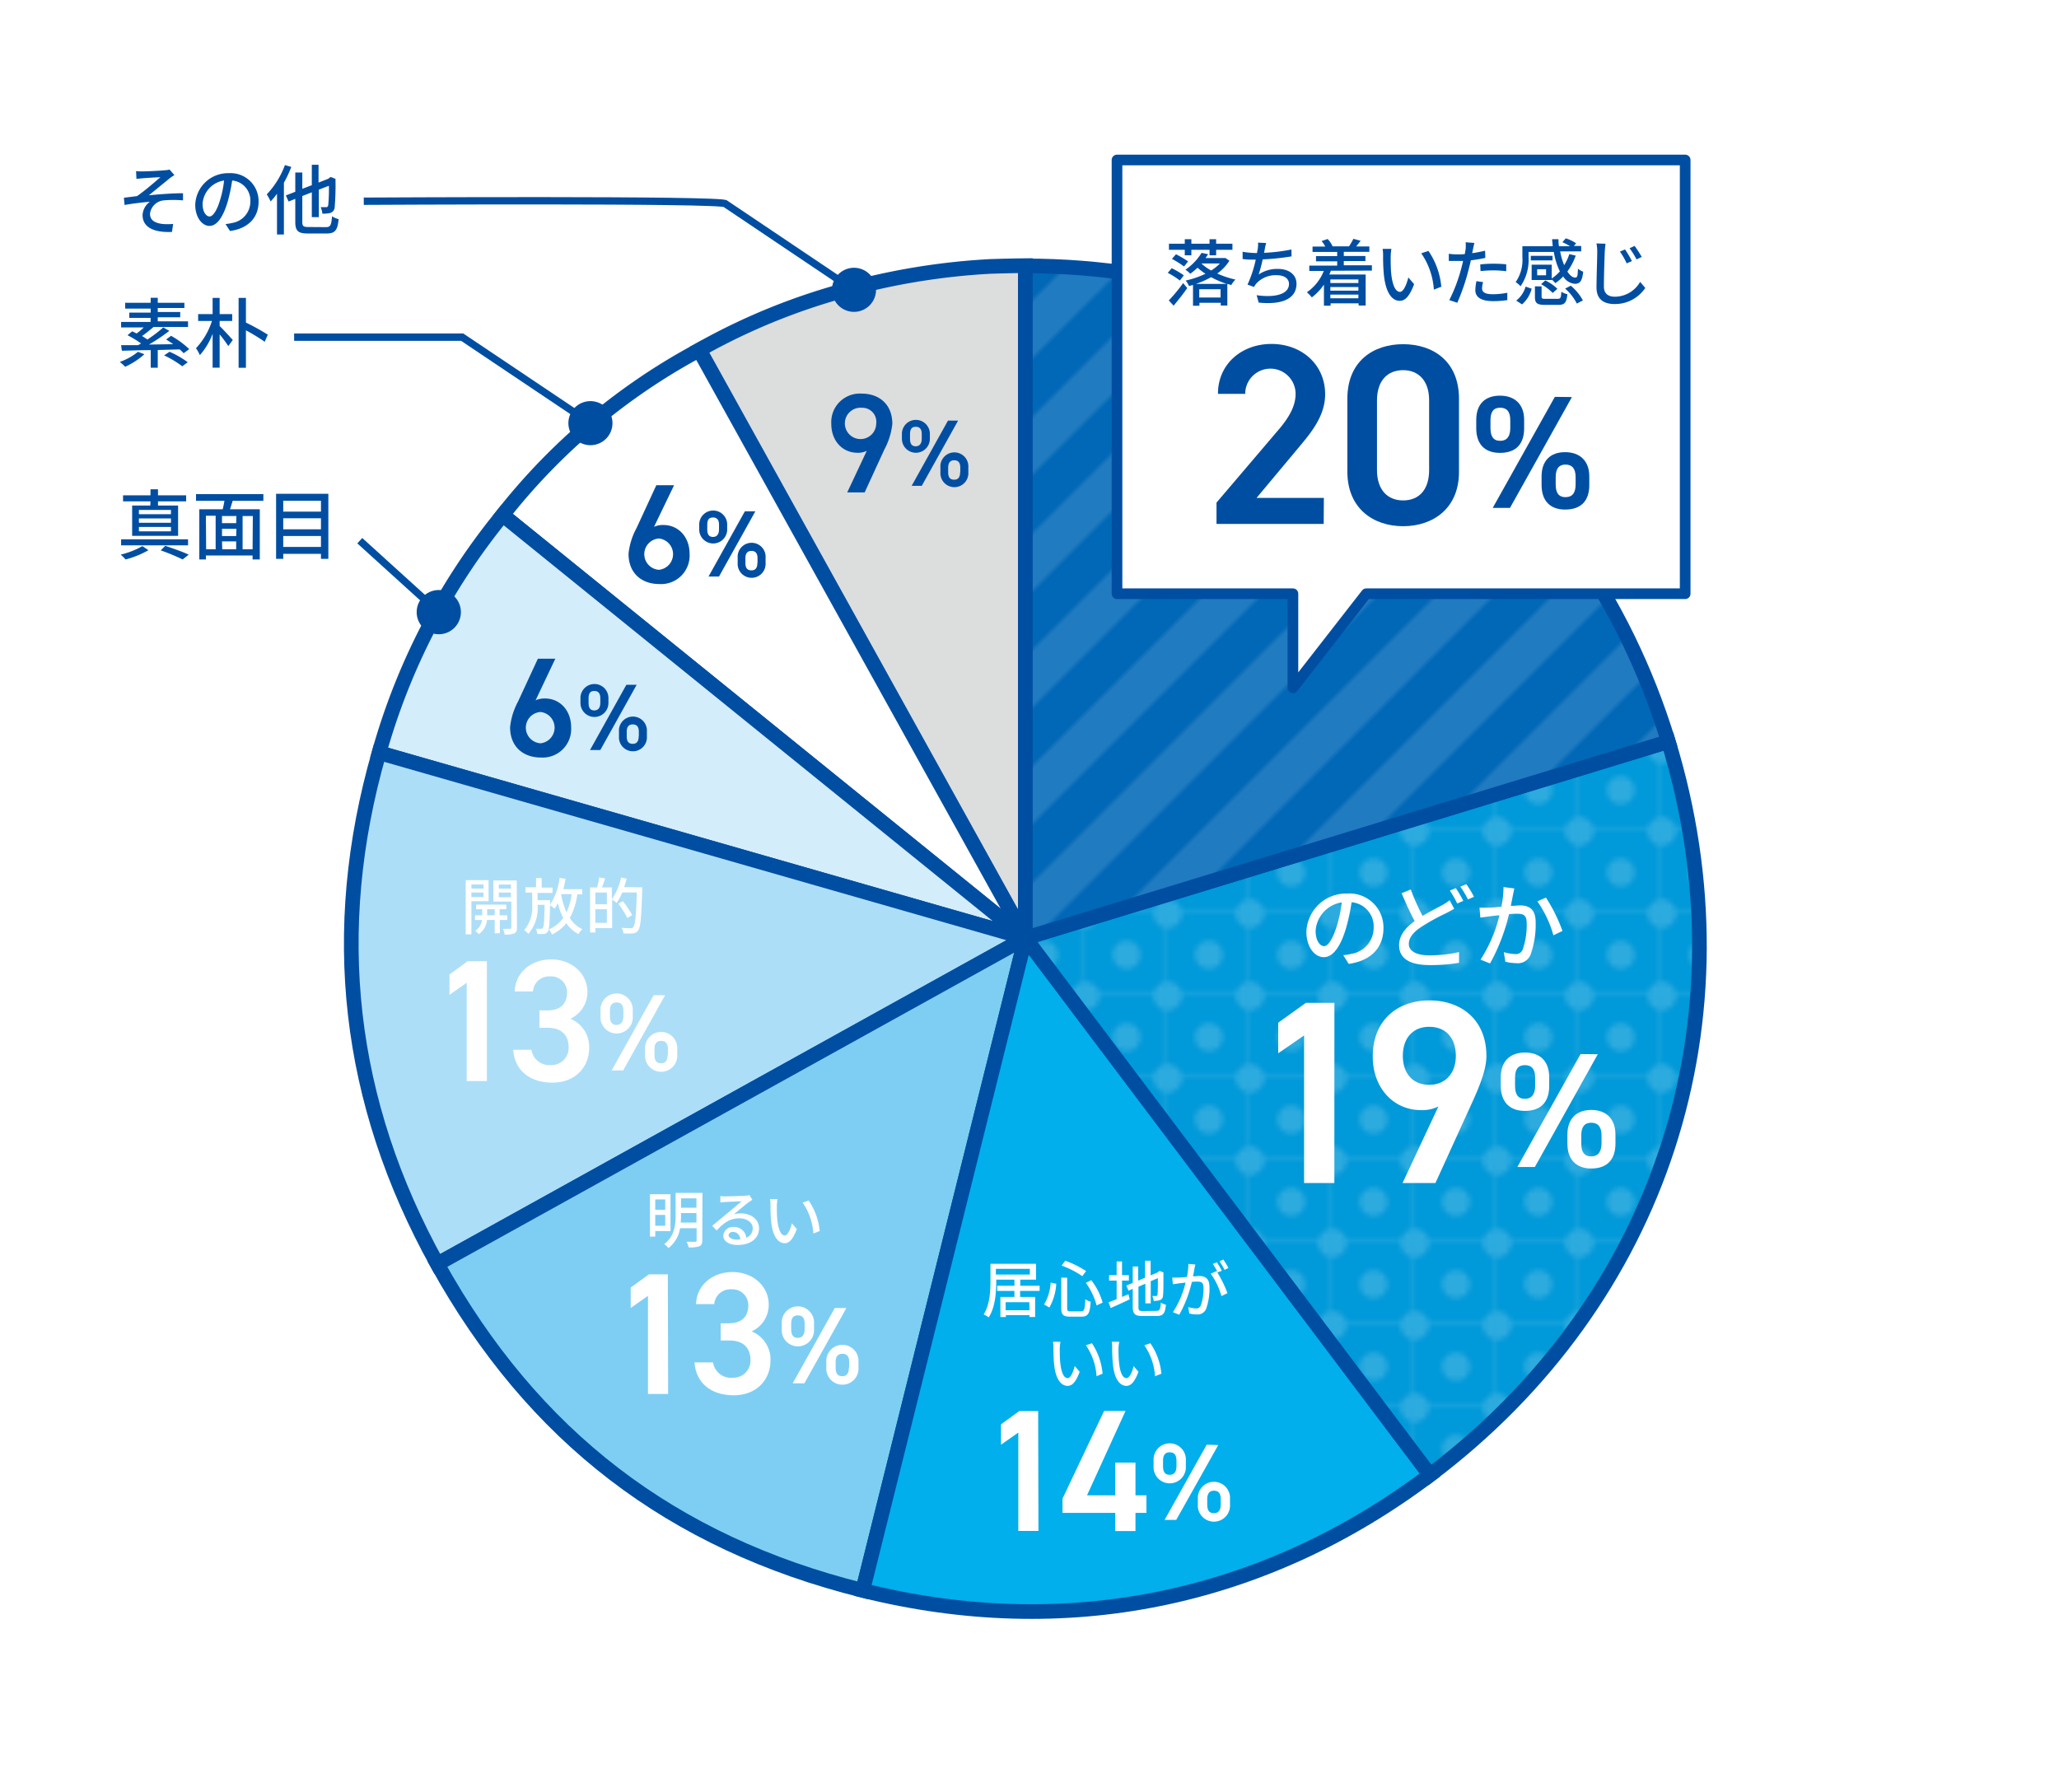 <svg xmlns="http://www.w3.org/2000/svg" xmlns:xlink="http://www.w3.org/1999/xlink" viewBox="0 0 340 296">
  <defs>
    <style>
      .cls-1, .cls-14 {
        fill: none;
      }

      .cls-2 {
        fill: #0099d9;
      }

      .cls-3 {
        fill: #2dabdf;
      }

      .cls-4 {
        fill: #0068b7;
      }

      .cls-5 {
        fill: #207bc0;
      }

      .cls-6 {
        fill: #dcdddd;
      }

      .cls-10, .cls-11, .cls-12, .cls-13, .cls-14, .cls-16, .cls-6, .cls-7, .cls-8, .cls-9 {
        stroke: #004ea2;
      }

      .cls-10, .cls-11, .cls-12, .cls-13, .cls-14, .cls-6, .cls-7, .cls-8, .cls-9 {
        stroke-miterlimit: 10;
      }

      .cls-10, .cls-11, .cls-12, .cls-13, .cls-6, .cls-7, .cls-8, .cls-9 {
        stroke-width: 2.42px;
      }

      .cls-16, .cls-17, .cls-7 {
        fill: #fff;
      }

      .cls-8 {
        fill: #d3edfb;
      }

      .cls-9 {
        fill: #addef8;
      }

      .cls-10 {
        fill: #7ecef4;
      }

      .cls-11 {
        fill: #00afec;
      }

      .cls-12 {
        fill: url(#新規パターンスウォッチ_10);
      }

      .cls-13 {
        fill: url(#新規パターンスウォッチ_9);
      }

      .cls-14 {
        stroke-width: 1.21px;
      }

      .cls-15 {
        fill: #004ea2;
      }

      .cls-16 {
        stroke-linecap: round;
        stroke-linejoin: round;
        stroke-width: 1.76px;
      }
    </style>
    <pattern id="新規パターンスウォッチ_10" data-name="新規パターンスウォッチ 10" width="15.94" height="15.94" patternTransform="translate(43.24 28.51) scale(0.85)" patternUnits="userSpaceOnUse" viewBox="0 0 15.94 15.94">
      <rect class="cls-1" width="15.94" height="15.94"/>
      <rect class="cls-2" width="15.94" height="15.94"/>
      <circle class="cls-3" cx="7.97" cy="7.97" r="2.74"/>
      <path class="cls-3" d="M15.94,2.74V0H13.2A2.74,2.74,0,0,0,15.94,2.74Z"/>
      <path class="cls-3" d="M15.94,13.2a2.74,2.74,0,0,0-2.74,2.74h2.74Z"/>
      <path class="cls-3" d="M2.74,0H0V2.74A2.74,2.74,0,0,0,2.74,0Z"/>
      <path class="cls-3" d="M0,13.2v2.74H2.74A2.74,2.74,0,0,0,0,13.2Z"/>
    </pattern>
    <pattern id="新規パターンスウォッチ_9" data-name="新規パターンスウォッチ 9" width="16" height="206" patternTransform="translate(-156.86 174.93) rotate(45) scale(0.85)" patternUnits="userSpaceOnUse" viewBox="0 0 16 206">
      <rect class="cls-1" width="16" height="206"/>
      <rect class="cls-4" width="8" height="206"/>
      <rect class="cls-5" x="8" width="8" height="206"/>
    </pattern>
  </defs>
  <g id="レイヤー_2" data-name="レイヤー 2">
    <g id="文字">
      <g>
        <rect class="cls-1" width="340" height="296"/>
        <g>
          <path class="cls-6" d="M163.51,44a112.62,112.62,0,0,0-22.93,3.64,104.82,104.82,0,0,0-25.09,10.13l53.83,97.1v-111C167.42,43.89,165.4,43.94,163.51,44Z"/>
          <path class="cls-7" d="M169.32,154.91,83,85.05a103.27,103.27,0,0,1,32.45-27.24Z"/>
          <path class="cls-8" d="M169.32,154.91,62.6,124.31A107.88,107.88,0,0,1,83,85.05Z"/>
          <path class="cls-9" d="M169.32,154.91,72.21,208.74q-22.29-40.22-9.61-84.43Z"/>
          <path class="cls-10" d="M169.32,154.91,142.46,262.64c-31.59-7.88-54.46-25.42-70.25-53.9Z"/>
          <path class="cls-11" d="M169.32,154.91l66.81,88.67c-27.52,20.74-60.24,27.4-93.67,19.06Z"/>
          <path class="cls-12" d="M169.32,154.91l106.17-32.46c14,45.8-1.11,92.31-39.36,121.13Z"/>
          <path class="cls-13" d="M169.32,154.91v-111c49.79,0,91.61,31,106.17,78.56Z"/>
        </g>
        <g>
          <line class="cls-14" x1="59.41" y1="89.29" x2="72.55" y2="101.21"/>
          <path class="cls-15" d="M70,103.79a3.65,3.65,0,1,0-.25-5.15A3.65,3.65,0,0,0,70,103.79Z"/>
        </g>
        <g>
          <path class="cls-15" d="M24.51,90.86a15.27,15.27,0,0,1-3.77,1.53,8.78,8.78,0,0,0-.81-.8,13.64,13.64,0,0,0,3.58-1.4Zm6.54-.8H20v-1H31.05Zm-6.2-7.26H20.32v-1h4.53v-1h1.24v1h4.65v1H26.09v.69h3.32v5H21.82v-5h3Zm3.38,1.41H22.94v.71h5.29Zm0,1.41H22.94v.71h5.29Zm0,1.4H22.94v.73h5.29Zm-.94,3.12c1.38.47,2.93,1,3.87,1.46l-1,.79a34.75,34.75,0,0,0-3.62-1.5Z"/>
          <path class="cls-15" d="M38.42,82.71c-.15.47-.3,1-.43,1.39H42.9v8.29H41.71v-.65H34v.65H32.91V84.1h3.87c.1-.43.21-.93.28-1.39H32.37V81.6H43.49v1.11Zm-4.38,8h1.57V85.17H34Zm5-5.49H36.66v1.18H39Zm0,2.11H36.66v1.2H39Zm-2.34,3.38H39V89.41H36.66Zm5.05-5.49H40.06v5.49h1.65Z"/>
          <path class="cls-15" d="M54.22,81.55V92.29H53v-.83H46.77v.83H45.59V81.55ZM46.77,82.7v1.79H53V82.7Zm0,2.89v1.82H53V85.59ZM53,90.32v-1.8H46.77v1.8Z"/>
        </g>
        <g>
          <polyline class="cls-14" points="97.65 69.99 76.32 55.68 48.57 55.68"/>
          <path class="cls-15" d="M99.53,66.86a3.64,3.64,0,1,1-5.06,1A3.65,3.65,0,0,1,99.53,66.86Z"/>
        </g>
        <g>
          <path class="cls-15" d="M23.84,58.5a12.38,12.38,0,0,1-3.17,2.07,7.66,7.66,0,0,0-.89-.8,9.93,9.93,0,0,0,3-1.67Zm6.48-.17a6.62,6.62,0,0,0-.65-.63l-3.62.1v2.93H24.89V57.82c-1.81,0-3.47.08-4.77.1L20,57l2.81,0,.49-.28a17.79,17.79,0,0,0-2.24-1.36l.77-.65.73.36a10.13,10.13,0,0,0,1.18-1H20v-.9h4.87v-.67H21.35v-.87h3.53v-.67H20.67V50h4.21v-.82h1.17V50h4.4v.86h-4.4v.67h3.71v.87H26.05v.67h5V54h-5.7c-.62.53-1.31,1.09-1.89,1.49.31.2.61.39.88.58a22.59,22.59,0,0,0,2.62-2l1,.57A30.81,30.81,0,0,1,24.6,56.9l4-.06c-.39-.28-.79-.55-1.17-.78l.82-.6a14.68,14.68,0,0,1,3,2.2ZM28,58.09a15.58,15.58,0,0,1,3,1.73l-.9.67a16.5,16.5,0,0,0-3-1.8Z"/>
          <path class="cls-15" d="M36.27,53.84c.5.47,1.85,1.94,2.17,2.31l-.74,1a22.28,22.28,0,0,0-1.43-1.93v5.5H35.11v-5.6A11.35,11.35,0,0,1,33,58.65a6.06,6.06,0,0,0-.64-1.14A11.77,11.77,0,0,0,35,53H32.72V51.87h2.39V49.2h1.16v2.67h2.07V53H36.27Zm7.44,2.6a31.08,31.08,0,0,0-3.1-1.89v6.19H39.4V49.2h1.21v4.07a37.42,37.42,0,0,1,3.61,2Z"/>
        </g>
        <g>
          <path class="cls-15" d="M23.52,28.31c.53,0,3-.11,3.74-.2A3,3,0,0,0,28,28l.8.92a6.81,6.81,0,0,0-.81.55c-.91.75-2.46,2-3.4,2.78,1.8-.18,4-.34,5.63-.34v1.18a18.11,18.11,0,0,0-3.18,0,2.52,2.52,0,0,0-2.27,2.21c0,1.13.91,1.53,2,1.68a9.45,9.45,0,0,0,1.82,0L28.4,38.3c-3.11.14-4.86-.83-4.86-2.8a2.91,2.91,0,0,1,1.21-2.18c-1.24.1-2.79.29-4.18.53l-.11-1.2c.68-.07,1.52-.19,2.16-.26,1.25-.85,3.06-2.43,3.86-3.12-.54,0-2.43.13-2.95.17l-1,.1-.06-1.28A9.11,9.11,0,0,0,23.52,28.31Z"/>
          <path class="cls-15" d="M37.24,37a6.63,6.63,0,0,0,1.1-.18,3.57,3.57,0,0,0,3-3.53,3.3,3.3,0,0,0-3-3.48,29.2,29.2,0,0,1-.74,3.5c-.76,2.55-1.79,4-3,4s-2.36-1.4-2.36-3.48A5.41,5.41,0,0,1,37.8,28.6a4.62,4.62,0,0,1,4.9,4.71c0,2.6-1.68,4.42-4.72,4.84ZM36.35,33A16.47,16.47,0,0,0,37,29.81a4.17,4.17,0,0,0-3.55,3.85c0,1.43.65,2.09,1.15,2.09S35.78,34.94,36.35,33Z"/>
          <path class="cls-15" d="M48.1,27.57a18.54,18.54,0,0,1-1.22,2.6v8.55H45.74V32a12.67,12.67,0,0,1-1.05,1.27,9.07,9.07,0,0,0-.64-1.17,14.08,14.08,0,0,0,3-4.84Zm5.73,9.94c.74,0,.88-.34,1-1.79a3.5,3.5,0,0,0,1.09.47c-.19,1.79-.53,2.37-2,2.37H50.85c-1.63,0-2.09-.41-2.09-1.94V32.84l-1.1.44-.46-1,1.56-.61V28.49h1.16v2.69l1.57-.6V27.21H52.6v2.94l1.61-.63.18-.14.21-.16.8.32,0,.18a43.11,43.11,0,0,1-.13,4.44,1.05,1.05,0,0,1-.71,1,4.26,4.26,0,0,1-1.33.12,3.52,3.52,0,0,0-.28-1.07c.31,0,.72,0,.88,0s.3,0,.37-.33a26.51,26.51,0,0,0,.11-3.2l-1.66.64v4.54H51.49v-4.1l-1.57.61v4.24c0,.73.15.88,1,.88Z"/>
        </g>
        <polygon class="cls-16" points="278.27 26.42 184.45 26.42 184.45 98.05 213.5 98.05 213.5 113.6 225.61 98.05 278.27 98.05 278.27 26.42"/>
        <g>
          <g>
            <path class="cls-15" d="M194.83,46.33a12.19,12.19,0,0,0-2-1.27l.65-.77a13.37,13.37,0,0,1,2,1.18ZM193,49.62a26.86,26.86,0,0,0,2.37-2.87l.68.82c-.69,1-1.5,2-2.25,2.91Zm2.64-8.37h-2.61v-1h2.61V39.5h1.09v.75h3V39.5h1.09v.75h2.69v1h-2.69v.91h-1.09v-.91h-3v.91h-1.09Zm-1.45.74a17.21,17.21,0,0,1,2,1.18l-.67.84a16.16,16.16,0,0,0-2-1.26Zm8.82,1.07A7.6,7.6,0,0,1,201,45.17a15.56,15.56,0,0,0,3,1,4.44,4.44,0,0,0-.68.9l-.65-.19v3.58h-1.09V50h-3.52v.49H197V47.05l-.66.19a3.87,3.87,0,0,0-.55-.91,15.07,15.07,0,0,0,3.27-1.12,10.72,10.72,0,0,1-1.31-1,11.26,11.26,0,0,1-1.21,1,3.9,3.9,0,0,0-.79-.67,9.18,9.18,0,0,0,2.66-2.78l1.09.22-.43.63h3.1l.19,0Zm-.46,3.82a15.93,15.93,0,0,1-2.56-1.1,16.25,16.25,0,0,1-2.49,1.1Zm-1,2.25V47.76h-3.52v1.37Zm-3.17-5.62A7.94,7.94,0,0,0,200,44.67a7,7,0,0,0,1.44-1.16Z"/>
            <path class="cls-15" d="M213.27,42.34a41.62,41.62,0,0,1-4.77.5,22,22,0,0,1-.66,2.49,5.45,5.45,0,0,1,3.17-.92c1.91,0,3.08,1,3.08,2.45,0,2.56-2.54,3.5-6.25,3.11l-.33-1.22c2.68.4,5.34,0,5.34-1.87,0-.8-.69-1.43-2-1.43a4.32,4.32,0,0,0-3.42,1.4,3.59,3.59,0,0,0-.35.54L206,47a19.52,19.52,0,0,0,1.36-4.12c-.78,0-1.52,0-2.17-.11V41.58a15,15,0,0,0,2.34.21h.05c0-.25.08-.47.11-.65a5.77,5.77,0,0,0,.05-1.07l1.34.06a9.33,9.33,0,0,0-.24,1.09l-.11.53a28.58,28.58,0,0,0,4.52-.55Z"/>
            <path class="cls-15" d="M219.77,44.71l-.26.62h6v5.13h-1.16v-.37h-4.63v.39h-1.1V47a8.82,8.82,0,0,1-2,2.11,5.89,5.89,0,0,0-.82-.84,7.73,7.73,0,0,0,2.8-3.53h-2.4v-.88h4.61v-.7h-3.5V42.3h3.5v-.69h-4.07v-.89h2.1a4.53,4.53,0,0,0-.61-.91l1-.34a4.39,4.39,0,0,1,.82,1.21l-.1,0h2.88l-.07,0a9.25,9.25,0,0,0,.72-1.24l1.2.32c-.25.34-.52.68-.74.94h2.18v.89H221.9v.69h3.57v.83H221.9v.7h4.64v.88Zm-.09,1.44v.59h4.63v-.59Zm4.63,1.25h-4.63V48h4.63Zm0,1.86v-.61h-4.63v.61Z"/>
            <path class="cls-15" d="M229.64,42.41c0,.74,0,1.75.08,2.67.18,1.88.66,3.12,1.46,3.12.59,0,1.11-1.29,1.38-2.38l.95,1.11c-.75,2-1.48,2.75-2.36,2.75-1.2,0-2.3-1.15-2.63-4.28a31.55,31.55,0,0,1-.13-3.18,6.22,6.22,0,0,0-.08-1.12l1.45,0A9.53,9.53,0,0,0,229.64,42.41ZM238,47.35l-1.23.48a11.86,11.86,0,0,0-2.08-6l1.19-.39A12.51,12.51,0,0,1,238,47.35Z"/>
            <path class="cls-15" d="M245.27,42.59a23.8,23.8,0,0,1-2.39.4c-.1.51-.24,1-.37,1.54A35,35,0,0,1,240.64,50l-1.32-.44a26.09,26.09,0,0,0,2-5.33c.1-.36.2-.75.28-1.14l-.94,0c-.56,0-1,0-1.42,0l0-1.18a9.73,9.73,0,0,0,1.45.1c.37,0,.77,0,1.19-.05.06-.35.12-.66.14-.87a5.94,5.94,0,0,0,0-1.08l1.45.11c-.09.3-.18.78-.23,1l-.14.69a21.09,21.09,0,0,0,2.13-.41Zm-.37,4a4.32,4.32,0,0,0-.17,1c0,.54.29,1,1.8,1a12.7,12.7,0,0,0,2.37-.24l0,1.21a15.74,15.74,0,0,1-2.35.17c-1.93,0-2.93-.63-2.93-1.81a8.53,8.53,0,0,1,.18-1.49Zm-.47-2.92a18.94,18.94,0,0,1,2.22-.12,20.35,20.35,0,0,1,2.07.1l0,1.14a17.64,17.64,0,0,0-2-.14,20.33,20.33,0,0,0-2.24.12Z"/>
            <path class="cls-15" d="M256.23,46.24h-3.31V43.71h3.31V46a7.15,7.15,0,0,0,1.35-1.18,11.78,11.78,0,0,1-1-3.21h-4.17v.9a7.67,7.67,0,0,1-1.32,4.76,4,4,0,0,0-.81-.68,6.43,6.43,0,0,0,1.11-4.09V40.66h5c0-.38-.08-.77-.09-1.16h1.05c0,.39,0,.78.09,1.16h1.81A8.14,8.14,0,0,0,258,40l.55-.64a6.32,6.32,0,0,1,1.71.82l-.37.44h1.21v.9h-3.47a10.89,10.89,0,0,0,.66,2.27,8.19,8.19,0,0,0,.85-1.82l1.06.24a10.42,10.42,0,0,1-1.38,2.63c.42.66.87,1,1.29,1s.4-.4.46-1.46a3.08,3.08,0,0,0,.86.49c-.17,1.57-.54,2-1.38,2a2.5,2.5,0,0,1-1.92-1.22,7.57,7.57,0,0,1-1.3,1.11,5,5,0,0,0-.61-.62Zm-5.86,3.4a4.44,4.44,0,0,0,1.55-2.31l1,.35a5.09,5.09,0,0,1-1.59,2.59Zm6-6.64h-3.59v-.75h3.59Zm.83,6.35c.49,0,.57-.14.62-1.17a3.4,3.4,0,0,0,1,.41c-.14,1.41-.46,1.76-1.51,1.76h-2.15c-1.37,0-1.7-.3-1.7-1.34V47.29h1.1V49c0,.31.09.35.71.35Zm-1.9-4.89h-1.47v1h1.47Zm-.13,1.85a7.4,7.4,0,0,1,2,1.39l-.78.68a7.76,7.76,0,0,0-1.91-1.45Zm4.21.87a8.33,8.33,0,0,1,2,2.43l-1,.52a8.22,8.22,0,0,0-1.93-2.47Z"/>
            <path class="cls-15" d="M265.12,40.25c-.06.43-.1.94-.13,1.36-.05,1.32-.14,4-.14,5.71,0,1.24.79,1.68,1.81,1.68a4.83,4.83,0,0,0,4.17-2.45l.85,1a6,6,0,0,1-5.05,2.66c-1.81,0-3-.78-3-2.74,0-1.69.12-4.75.12-5.9a6.44,6.44,0,0,0-.13-1.37Zm4.36,2.87-.87.37a12.23,12.23,0,0,0-1.11-1.94l.84-.36A18.54,18.54,0,0,1,269.48,43.12Zm1.62-.69-.86.41A12.5,12.5,0,0,0,269.09,41l.83-.39A20.7,20.7,0,0,1,271.1,42.43Z"/>
          </g>
          <g>
            <path class="cls-15" d="M218.58,86.52h-17.7V83l10.06-11.81c1.91-2.2,3-4.11,3-6.15a4.16,4.16,0,0,0-8.32,0h-4.5c0-5,4-8.24,8.83-8.24,5,0,8.87,3.4,8.87,8.32,0,3.7-2.54,6.58-4.41,8.83l-6.92,8.28h11.12Z"/>
            <path class="cls-15" d="M231.7,86.9c-4.88,0-9.21-2.89-9.21-9V65.84c0-6.24,4.33-9,9.21-9s9.22,2.76,9.22,9V77.94C240.92,84,236.59,86.9,231.7,86.9Zm0-25.77c-2.67,0-4.32,1.83-4.32,5V77.64c0,3.15,1.65,5,4.32,5s4.29-1.82,4.29-5V66.1C236,63,234.34,61.13,231.7,61.13Z"/>
            <path class="cls-15" d="M251.68,70.73c0,2.39-1.15,4.06-4,4.06-2.53,0-3.91-1.48-3.91-4.06V69.34c0-2.57,1.44-4,3.91-4s4,1.44,4,4Zm-2.29,0V69.4c0-1.41-.56-2.07-1.67-2.07s-1.6.69-1.6,2.07v1.3c0,1.3.43,2.1,1.6,2.1S249.39,72,249.39,70.7Zm10.18-5.16L249.34,83.88h-2.85l10.26-18.34Zm2.87,14.52c0,2.39-1.14,4.06-4,4.06-2.5,0-3.88-1.48-3.88-4.06V78.67c0-2.57,1.44-4,3.88-4s4,1.44,4,4Zm-2.26,0v-1.3c0-1.41-.58-2.07-1.67-2.07s-1.62.69-1.62,2.07V80c0,1.3.42,2.1,1.62,2.1S260.18,81.31,260.18,80Z"/>
          </g>
        </g>
        <g>
          <g>
            <path class="cls-17" d="M221.81,157.74a8.26,8.26,0,0,0,1.35-.22,4.35,4.35,0,0,0,3.67-4.3,4,4,0,0,0-3.64-4.22,34.43,34.43,0,0,1-.91,4.25c-.91,3.09-2.17,4.82-3.69,4.82s-2.87-1.69-2.87-4.22a6.58,6.58,0,0,1,6.78-6.29,5.61,5.61,0,0,1,5.95,5.72c0,3.17-2,5.38-5.74,5.9Zm-1.07-4.81a20.89,20.89,0,0,0,.82-3.9,5.07,5.07,0,0,0-4.31,4.68c0,1.75.78,2.54,1.39,2.54S220,155.27,220.74,152.93Z"/>
            <path class="cls-17" d="M240.13,150.07c-.4.24-.81.46-1.3.72a37.48,37.48,0,0,0-4,2.19c-1.35.87-2.19,1.8-2.19,2.91s1.13,1.88,3.4,1.88a22.65,22.65,0,0,0,4.89-.54V159a28,28,0,0,1-4.82.38c-2.92,0-5.08-.85-5.08-3.27,0-1.61,1-2.86,2.57-4-.71-1.28-1.47-3-2.16-4.6l1.52-.62a34.44,34.44,0,0,0,1.95,4.36c1.24-.74,2.48-1.35,3.26-1.79a7.25,7.25,0,0,0,1.21-.8Zm.27-3.41a18.68,18.68,0,0,1,1.23,2.11l-1,.44a18.34,18.34,0,0,0-1.22-2.14Zm1.73-.65a16.22,16.22,0,0,1,1.27,2.09l-1,.44a13.84,13.84,0,0,0-1.26-2.11Z"/>
            <path class="cls-17" d="M250.06,146.72c-.07.32-.15.7-.21,1s-.23,1.19-.37,1.88c.63,0,1.17-.08,1.52-.08,1.47,0,2.58.62,2.58,2.73a14.62,14.62,0,0,1-.87,5.49,2.26,2.26,0,0,1-2.34,1.32,8.42,8.42,0,0,1-1.79-.23l-.26-1.59a8.22,8.22,0,0,0,1.87.32,1.21,1.21,0,0,0,1.24-.72,12.17,12.17,0,0,0,.67-4.42c0-1.3-.58-1.52-1.55-1.52-.3,0-.81,0-1.37.08a32.1,32.1,0,0,1-3.13,8.13l-1.57-.63a23.78,23.78,0,0,0,3.12-7.33c-.69.07-1.3.13-1.64.18s-1.08.14-1.51.21l-.14-1.65a14,14,0,0,0,1.45,0c.49,0,1.3-.07,2.16-.15a16,16,0,0,0,.35-3.25Zm5.22,1.51a26.91,26.91,0,0,1,2.73,5.51l-1.5.72a18.29,18.29,0,0,0-2.65-5.61Z"/>
          </g>
          <g>
            <path class="cls-17" d="M220.34,195.37h-5V171l-4.27,2.94v-5.05l4.57-3.28h4.71Z"/>
            <path class="cls-17" d="M237.52,182.73a6,6,0,0,1-2.84.6c-4.66,0-8-3.75-8-8.84,0-6,4.06-9.28,9.36-9.28s9.41,3.24,9.41,9.19c0,2.2-1.08,4.88-2.42,7.81l-6,13.16h-5.43ZM236,169.57c-2.71,0-4.35,1.9-4.35,4.79s1.64,4.79,4.35,4.79,4.4-1.94,4.4-4.79S238.82,169.57,236,169.57Z"/>
            <path class="cls-17" d="M255.82,179.33c0,2.43-1.16,4.13-4,4.13-2.56,0-4-1.51-4-4.13v-1.4c0-2.62,1.46-4.11,4-4.11s4,1.46,4,4.11Zm-2.32,0V178c0-1.43-.56-2.1-1.7-2.1s-1.62.7-1.62,2.1v1.32c0,1.33.43,2.14,1.62,2.14S253.5,180.6,253.5,179.3Zm10.34-5.23-10.39,18.62h-2.89L261,174.07Zm2.92,14.74c0,2.42-1.16,4.13-4,4.13-2.53,0-3.94-1.52-3.94-4.13V187.4c0-2.62,1.46-4.1,3.94-4.1s4,1.46,4,4.1Zm-2.3,0v-1.32c0-1.43-.59-2.11-1.7-2.11s-1.65.7-1.65,2.11v1.32c0,1.32.44,2.13,1.65,2.13S264.46,190.07,264.46,188.78Z"/>
          </g>
        </g>
        <g>
          <g>
            <path class="cls-17" d="M168.45,213.18v1h2.48v3.31H170v-.31h-3.9v.32h-.91v-3.32h2.32v-1h-2.84v-.85h2.84v-1h-3v.32c0,1.74-.16,4.26-1.25,5.91a4.07,4.07,0,0,0-.83-.5c1-1.56,1.12-3.79,1.12-5.41v-2.94h7.53v2.62h-2.6v1h3.19v.85Zm-4-2.7h5.61v-.94h-5.61Zm5.51,4.57h-3.9v1.33H170Z"/>
            <path class="cls-17" d="M174.42,212a9,9,0,0,1-1.14,3.93l-.88-.51a7.64,7.64,0,0,0,1.09-3.61Zm1.8-1V216c0,.48.1.56.62.56h1.65c.56,0,.65-.34.73-2a2.58,2.58,0,0,0,.88.4c-.12,1.92-.39,2.48-1.54,2.48h-1.82c-1.18,0-1.5-.32-1.5-1.43V211Zm-.31-2.8a16.22,16.22,0,0,1,3.44,1.71l-.63.84A15,15,0,0,0,175.3,209Zm4.29,3.21a10.84,10.84,0,0,1,1.88,3.71l-1,.46a11.09,11.09,0,0,0-1.78-3.73Z"/>
            <path class="cls-17" d="M185.28,214.18l1.06-.45.21.84c-1.07.52-2.23,1.05-3.14,1.44l-.36-.94,1.34-.52v-3.07h-1.25v-.9h1.25v-2.26h.89v2.26h1.13v.9h-1.13Zm5.67,2.3c.56,0,.66-.26.74-1.37a2.58,2.58,0,0,0,.84.35c-.14,1.41-.42,1.87-1.53,1.87h-2.34c-1.25,0-1.61-.32-1.61-1.54v-2.95l-.7.31-.36-.85,1.06-.44v-2.71h.9v2.33l1.14-.48v-2.8H190v2.42l1.11-.47.18-.14.17-.13.66.25,0,.17c0,1.9,0,3.29-.08,3.69a.74.74,0,0,1-.54.73,3.24,3.24,0,0,1-1,.11,2.63,2.63,0,0,0-.22-.8h.59c.14,0,.23,0,.27-.26s.06-1.14.06-2.7l-1.18.51v3.66h-.89V212l-1.14.49v3.34c0,.57.11.68.76.68Z"/>
            <path class="cls-17" d="M197.4,208.83c-.06.21-.12.47-.16.69s-.14.8-.23,1.26c.41,0,.77-.06,1-.06,1,0,1.71.41,1.71,1.82a9.91,9.91,0,0,1-.57,3.66,1.53,1.53,0,0,1-1.56.87,5.63,5.63,0,0,1-1.2-.15l-.18-1.06a5.69,5.69,0,0,0,1.25.22.8.8,0,0,0,.82-.48,8.06,8.06,0,0,0,.45-2.95c0-.87-.39-1-1-1-.2,0-.54,0-.92.05a20.32,20.32,0,0,1-2.08,5.42l-1.05-.42a15.43,15.43,0,0,0,2.09-4.89l-1.1.13-1,.14-.1-1.1c.35,0,.63,0,1,0s.87-.05,1.43-.1a12.3,12.3,0,0,0,.24-2.16Zm3.62,1.31a18.84,18.84,0,0,1,1.67,3.42l-1,.48a11.65,11.65,0,0,0-1.77-3.71l1-.42.16.22a11,11,0,0,0-.81-1.4l.66-.28a15.31,15.31,0,0,1,.83,1.41Zm1.19-.43a9.54,9.54,0,0,0-.84-1.41L202,208a13.08,13.08,0,0,1,.85,1.4Z"/>
            <path class="cls-17" d="M175,222.66c0,.63,0,1.49.07,2.28.15,1.59.56,2.65,1.23,2.65.51,0,.95-1.1,1.17-2l.82.95c-.64,1.73-1.26,2.33-2,2.33-1,0-2-1-2.23-3.64-.1-.89-.11-2.09-.11-2.7a5.26,5.26,0,0,0-.07-.95l1.23,0A8.49,8.49,0,0,0,175,222.66Zm7.07,4.2-1,.41a10.09,10.09,0,0,0-1.76-5.11l1-.33A10.71,10.71,0,0,1,182.07,226.86Z"/>
            <path class="cls-17" d="M184.7,222.66a20.53,20.53,0,0,0,.08,2.28c.15,1.59.56,2.65,1.23,2.65.51,0,1-1.1,1.17-2l.82.95c-.65,1.73-1.27,2.33-2,2.33-1,0-2-1-2.23-3.64a24.85,24.85,0,0,1-.12-2.7,5.26,5.26,0,0,0-.07-.95l1.24,0A7.06,7.06,0,0,0,184.7,222.66Zm7.08,4.2-1.05.41a10.19,10.19,0,0,0-1.77-5.11l1-.33A10.61,10.61,0,0,1,191.78,226.86Z"/>
          </g>
          <g>
            <path class="cls-17" d="M171.48,252.82h-3.33V236.58l-2.85,2v-3.37l3-2.18h3.13Z"/>
            <path class="cls-17" d="M185.86,233l-6.36,13.94h4.66v-5.4h3.34v5.4h1.81v2.9H187.5v3h-3.34v-3h-8.71v-2.35L182.32,233Z"/>
            <path class="cls-17" d="M195.82,242.13a2.67,2.67,0,1,1-5.33,0v-.94a2.67,2.67,0,1,1,5.33,0Zm-1.55,0v-.88c0-1-.38-1.41-1.13-1.41s-1.09.47-1.09,1.41v.88c0,.88.29,1.42,1.09,1.42S194.27,243,194.27,242.11Zm6.9-3.49L194.23,251h-1.92l6.95-12.42Zm1.94,9.83a2.66,2.66,0,1,1-5.31,0v-.94a2.66,2.66,0,1,1,5.31,0Zm-1.53,0v-.88c0-1-.4-1.41-1.13-1.41s-1.1.47-1.1,1.41v.88c0,.88.29,1.42,1.1,1.42S201.58,249.3,201.58,248.43Z"/>
          </g>
        </g>
        <g>
          <g>
            <path class="cls-17" d="M108.2,203.3v.92h-.87v-7h3.39v6.09Zm0-5.22v1.71h1.65v-1.71Zm1.65,4.34v-1.78H108.2v1.78Zm6.12,2.4c0,.53-.13.81-.48,1a5.13,5.13,0,0,1-1.77.17,3.7,3.7,0,0,0-.35-.92c.61,0,1.24,0,1.42,0s.24-.07.24-.24v-2H112.3a5.17,5.17,0,0,1-1.91,3.28,3.39,3.39,0,0,0-.71-.65c1.7-1.28,1.88-3.18,1.88-4.74V197H116ZM115,201.9v-1.57h-2.54v.34a10.54,10.54,0,0,1-.06,1.23Zm-2.54-4v1.55H115v-1.55Z"/>
            <path class="cls-17" d="M124.23,198.14l-.63.42c-.52.37-1.74,1.44-2.45,2a3.55,3.55,0,0,1,1.19-.18c1.69,0,3,1,3,2.45,0,1.62-1.3,2.77-3.56,2.77-1.4,0-2.34-.63-2.34-1.54a1.56,1.56,0,0,1,1.68-1.43,2,2,0,0,1,2.12,1.77,1.66,1.66,0,0,0,1.06-1.58c0-.95-1-1.62-2.19-1.62-1.62,0-2.57.75-3.77,2l-.74-.76,2.64-2.19,2.23-1.87-2.78.12-.74.07,0-1.05a7.31,7.31,0,0,0,.8.05c.53,0,2.81-.06,3.36-.11a3.85,3.85,0,0,0,.65-.1Zm-2,6.53a1.21,1.21,0,0,0-1.19-1.23c-.42,0-.73.25-.73.56s.52.71,1.21.71A4.05,4.05,0,0,0,122.26,204.67Z"/>
            <path class="cls-17" d="M128.28,199.1c0,.63,0,1.49.07,2.27.16,1.59.57,2.65,1.24,2.65.51,0,.95-1.1,1.17-2l.82.95c-.65,1.73-1.27,2.34-2,2.34-1,0-2-1-2.24-3.64-.1-.89-.11-2.09-.11-2.7a5.13,5.13,0,0,0-.07-.95l1.23,0A8.18,8.18,0,0,0,128.28,199.1Zm7.08,4.2-1.05.41a10.12,10.12,0,0,0-1.77-5.11l1-.34A10.8,10.8,0,0,1,135.36,203.3Z"/>
          </g>
          <g>
            <path class="cls-17" d="M110.33,230.2H107V214l-2.85,2v-3.37l3-2.18h3.13Z"/>
            <path class="cls-17" d="M119,218.53h1.38c2.07,0,3.19-1.09,3.19-3a2.63,2.63,0,0,0-2.81-2.61,2.68,2.68,0,0,0-2.82,2.44h-3c.09-3.19,2.79-5.29,6-5.29,3.48,0,6,2.39,6,5.38a4.83,4.83,0,0,1-2.82,4.42,5,5,0,0,1,3.11,4.8c0,3.14-2.25,5.75-6.07,5.75-4,0-6.29-2.3-6.47-5.43h3.05a3,3,0,0,0,3.28,2.53,2.82,2.82,0,0,0,2.9-2.93c0-2-1.18-3.22-3.48-3.22H119Z"/>
            <path class="cls-17" d="M134.42,219.51a2.67,2.67,0,1,1-5.33,0v-.94a2.67,2.67,0,1,1,5.33,0Zm-1.55,0v-.88c0-1-.38-1.4-1.14-1.4s-1.08.46-1.08,1.4v.88c0,.88.29,1.43,1.08,1.43S132.87,220.36,132.87,219.49Zm6.89-3.49-6.93,12.42H130.9L137.85,216Zm2,9.83a2.66,2.66,0,1,1-5.31,0v-.94a2.66,2.66,0,1,1,5.31,0Zm-1.53,0v-.88c0-1-.4-1.4-1.14-1.4s-1.1.46-1.1,1.4v.88c0,.88.29,1.42,1.1,1.42S140.18,226.68,140.18,225.81Z"/>
          </g>
        </g>
        <g>
          <g>
            <path class="cls-17" d="M77.84,148.83v5.48H76.9v-8.95h3.78v3.47Zm0-2.77v.68h2v-.68Zm2,2.08v-.75h-2v.75Zm2.7,3.79v2.19h-.85v-2.19H80.42a3.27,3.27,0,0,1-1.34,2.34,3.66,3.66,0,0,0-.61-.56,2.45,2.45,0,0,0,1.12-1.78H78.43v-.78h1.19v-1h-1v-.76h5v.76H82.5v1h1.26v.78Zm-.85-.78v-1H80.44v1Zm3.68,2c0,.52-.1.8-.44,1a3.87,3.87,0,0,1-1.6.17,3.06,3.06,0,0,0-.3-.93h1.2c.15,0,.2-.06.2-.22v-4.28H81.47v-3.49h3.86Zm-3-7.08v.68h2v-.68Zm2,2.1v-.77h-2v.77Z"/>
            <path class="cls-17" d="M95.34,147.68a11.59,11.59,0,0,1-1.25,3.92,4.89,4.89,0,0,0,2.08,1.85,3.62,3.62,0,0,0-.65.81,5.44,5.44,0,0,1-2-1.8,6.83,6.83,0,0,1-2.36,1.87,3.47,3.47,0,0,0-.53-.84A5.66,5.66,0,0,0,93,151.6a12.49,12.49,0,0,1-.89-2.44,5.75,5.75,0,0,1-.54.91,8.7,8.7,0,0,0-.74-.59c-.07,3-.13,4.05-.38,4.38a.81.81,0,0,1-.64.37,6.18,6.18,0,0,1-1.09,0,2,2,0,0,0-.25-.85l.88,0a.31.31,0,0,0,.3-.14c.16-.22.23-1.17.28-3.81H88.77a6.54,6.54,0,0,1-1.51,4.79,4.2,4.2,0,0,0-.7-.61,5.87,5.87,0,0,0,1.32-4.2v-2H86.77v-.88h1.75V145h.93v1.58h1.79v.88H88.77v1.2h2.08s0,.28,0,.41v.31a10.4,10.4,0,0,0,1.55-4.4l1,.15c-.11.59-.23,1.16-.37,1.71h3.11v.88Zm-2.67.12a13.12,13.12,0,0,0,.88,2.86,10.48,10.48,0,0,0,.85-3H92.71Z"/>
            <path class="cls-17" d="M106.05,146.53s0,.32,0,.45c-.15,4.59-.27,6.17-.68,6.68a1.12,1.12,0,0,1-.88.48,11.18,11.18,0,0,1-1.54,0,2.18,2.18,0,0,0-.31-.92c.65.06,1.25.07,1.5.07a.45.45,0,0,0,.43-.18c.32-.33.46-1.87.59-5.72h-2.41a10.15,10.15,0,0,1-.92,1.72,4.5,4.5,0,0,0-.75-.53v4.68H98.31V154h-.87v-7.45h1.15a12.13,12.13,0,0,0,.35-1.65l1,.17c-.17.51-.37,1.05-.53,1.48h1.63v1.93a9.59,9.59,0,0,0,1.52-3.58l.92.21c-.12.47-.26.94-.42,1.39Zm-7.74.87v1.94h1.9V147.4Zm1.9,5v-2.25h-1.9v2.25Zm3.39-.8a16.92,16.92,0,0,0-1.49-2.35l.75-.42a19.46,19.46,0,0,1,1.54,2.27Z"/>
          </g>
          <g>
            <path class="cls-17" d="M80.4,178.53H77.07V162.29l-2.85,2v-3.36l3-2.19H80.4Z"/>
            <path class="cls-17" d="M89.07,166.86h1.38c2.07,0,3.19-1.09,3.19-3a2.64,2.64,0,0,0-2.81-2.62A2.69,2.69,0,0,0,88,163.73H85c.09-3.2,2.79-5.29,6-5.29,3.48,0,6,2.38,6,5.37a4.85,4.85,0,0,1-2.82,4.43,5,5,0,0,1,3.11,4.8c0,3.13-2.24,5.75-6.07,5.75-4,0-6.29-2.3-6.47-5.43h3A3,3,0,0,0,91,175.89a2.82,2.82,0,0,0,2.9-2.94c0-2-1.18-3.22-3.48-3.22H89.07Z"/>
            <path class="cls-17" d="M104.49,167.84a2.67,2.67,0,1,1-5.33,0v-.94a2.67,2.67,0,1,1,5.33,0Zm-1.55,0v-.88c0-1-.38-1.41-1.14-1.41s-1.08.47-1.08,1.41v.88c0,.88.29,1.42,1.08,1.42S102.94,168.68,102.94,167.82Zm6.89-3.49-6.93,12.42H101l6.94-12.42Zm2,9.83a2.66,2.66,0,1,1-5.31,0v-.94a2.66,2.66,0,1,1,5.31,0Zm-1.53,0v-.88c0-1-.4-1.41-1.14-1.41s-1.09.47-1.09,1.41v.88c0,.88.28,1.42,1.09,1.42S110.25,175,110.25,174.14Z"/>
          </g>
        </g>
        <g>
          <path class="cls-15" d="M88.44,115.65a3.56,3.56,0,0,1,1.54-.3c2.51,0,4.33,2,4.33,4.75a4.71,4.71,0,0,1-5,5c-2.87,0-5.08-1.75-5.08-5a11.34,11.34,0,0,1,1.3-4.22l3.29-7.1H91.7Zm.82,7.1a2.6,2.6,0,0,0,0-5.17,2.59,2.59,0,0,0,0,5.17Z"/>
          <path class="cls-15" d="M100.47,116.09a2.31,2.31,0,1,1-4.62,0v-.82a2.31,2.31,0,1,1,4.62,0Zm-1.34,0v-.76c0-.83-.33-1.22-1-1.22s-.94.4-.94,1.22v.76c0,.76.25,1.23.94,1.23S99.13,116.82,99.13,116.07Zm6-3-6,10.77H97.43l6-10.77Zm1.69,8.52a2.31,2.31,0,1,1-4.61,0v-.81a2.31,2.31,0,1,1,4.61,0Zm-1.33,0v-.77c0-.82-.34-1.21-1-1.21s-1,.4-1,1.21v.77c0,.76.25,1.23,1,1.23S105.47,122.3,105.47,121.55Z"/>
        </g>
        <g>
          <path class="cls-15" d="M108,87a3.56,3.56,0,0,1,1.54-.3c2.51,0,4.33,2,4.33,4.75a4.71,4.71,0,0,1-5,5c-2.87,0-5.08-1.75-5.08-5a11.19,11.19,0,0,1,1.31-4.22l3.28-7.1h2.93Zm.82,7.1a2.6,2.6,0,0,0,0-5.17,2.59,2.59,0,0,0,0,5.17Z"/>
          <path class="cls-15" d="M120.08,87.44a2.31,2.31,0,1,1-4.62,0v-.82a2.31,2.31,0,1,1,4.62,0Zm-1.35,0v-.76c0-.83-.32-1.22-1-1.22s-.94.4-.94,1.22v.76c0,.76.25,1.23.94,1.23S118.73,88.17,118.73,87.42Zm6-3-6,10.77H117l6-10.77Zm1.69,8.52a2.31,2.31,0,1,1-4.61,0V92.1a2.31,2.31,0,1,1,4.61,0Zm-1.33,0v-.77c0-.82-.34-1.21-1-1.21s-1,.4-1,1.21v.77c0,.76.24,1.23,1,1.23S125.07,93.65,125.07,92.9Z"/>
        </g>
        <g>
          <path class="cls-15" d="M143.13,74.45a3.24,3.24,0,0,1-1.53.32c-2.52,0-4.33-2-4.33-4.77a4.72,4.72,0,0,1,5-5c2.89,0,5.08,1.75,5.08,5a11.43,11.43,0,0,1-1.31,4.22l-3.26,7.1H139.9Zm-.81-7.11a2.59,2.59,0,1,0,2.37,2.59A2.31,2.31,0,0,0,142.32,67.34Z"/>
          <path class="cls-15" d="M153.55,72.46a2.31,2.31,0,1,1-4.62,0v-.81a2.31,2.31,0,1,1,4.62,0Zm-1.34,0v-.76c0-.83-.33-1.22-1-1.22s-.94.41-.94,1.22v.76c0,.77.25,1.24.94,1.24S152.21,73.19,152.21,72.44Zm6-3-6,10.77h-1.67l6-10.77Zm1.69,8.53a2.31,2.31,0,1,1-4.61,0v-.82a2.31,2.31,0,1,1,4.61,0Zm-1.33,0v-.76c0-.83-.34-1.22-1-1.22s-1,.4-1,1.22v.76c0,.77.25,1.23,1,1.23S158.55,78.67,158.55,77.92Z"/>
        </g>
        <g>
          <path class="cls-14" d="M60.07,33.23s59.73-.34,59.73.43L141.13,48"/>
          <path class="cls-15" d="M139,50.89a3.64,3.64,0,1,0-1-5.06A3.64,3.64,0,0,0,139,50.89Z"/>
        </g>
      </g>
    </g>
  </g>
</svg>
